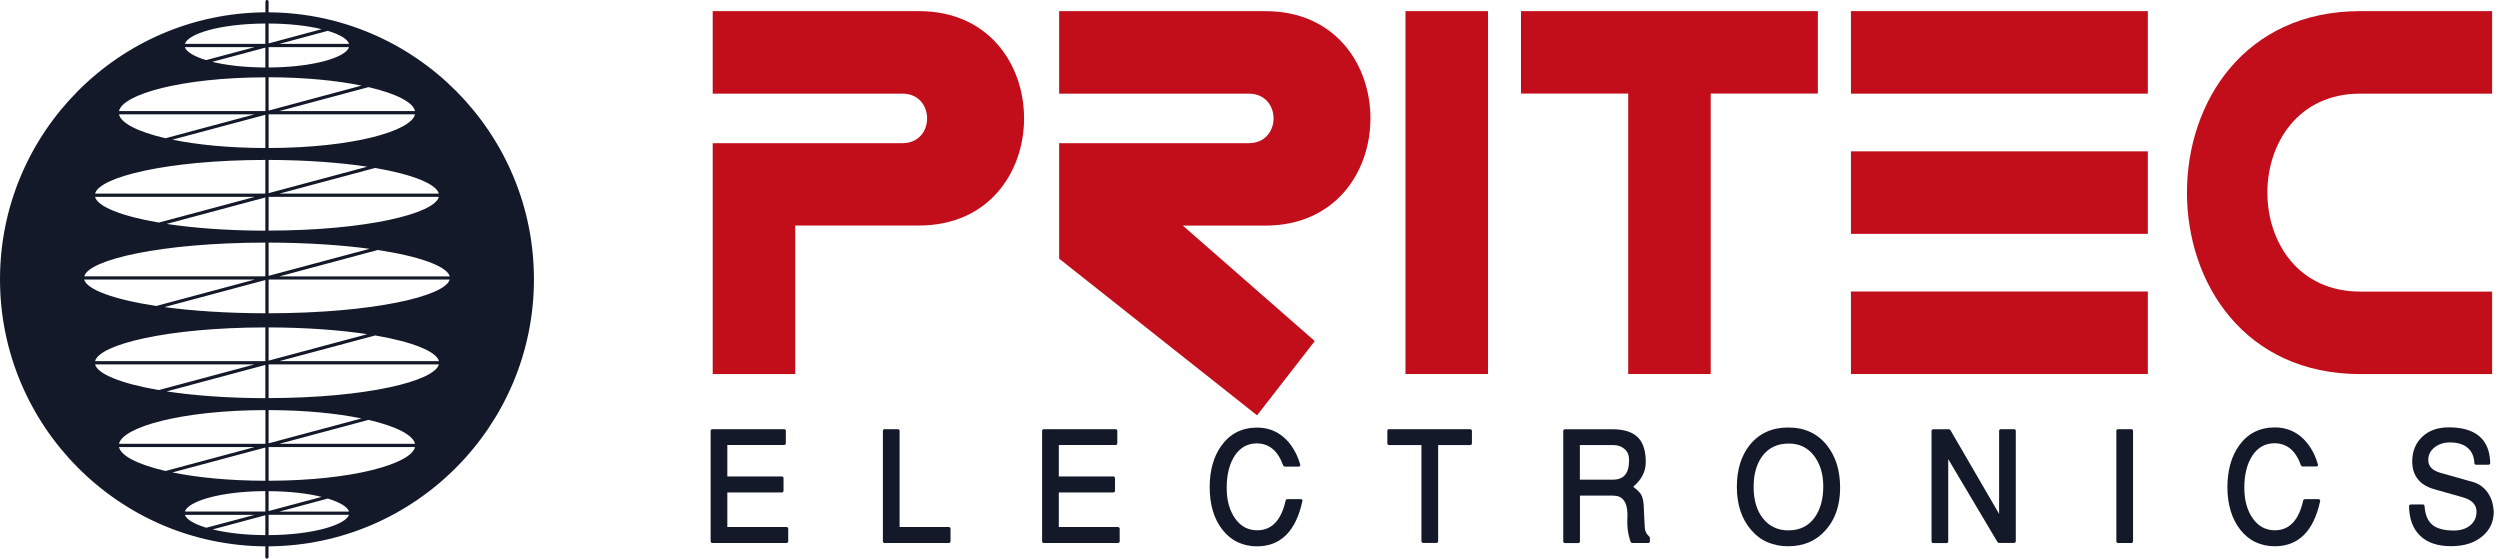 <svg xmlns="http://www.w3.org/2000/svg" width="179" height="40" viewBox="0 0 179 40" fill="none"><path d="M19.232 0.882V0.114C19.232 0.051 19.18 0 19.118 0C19.055 0 19.004 0.051 19.004 0.114V0.882C8.515 0.945 0 9.499 0 20C0 30.501 8.515 39.055 18.998 39.118V39.886C18.998 39.949 19.049 40 19.112 40C19.175 40 19.226 39.949 19.226 39.886V39.118C29.715 39.055 38.23 30.506 38.23 20C38.236 9.499 29.721 0.945 19.232 0.882ZM23.472 35.697C24.348 35.965 24.889 36.295 24.991 36.631H19.994L23.472 35.697ZM19.232 36.591V35.168C20.751 35.174 22.049 35.333 23.028 35.578L19.232 36.591ZM14.758 4.303C13.882 4.041 13.341 3.705 13.239 3.375H18.23L14.758 4.303ZM18.998 3.409V4.832C17.479 4.826 16.181 4.667 15.202 4.428L18.998 3.409ZM19.232 7.917V5.532C21.867 5.538 24.138 5.771 25.885 6.13L19.232 7.917ZM26.386 6.238C28.378 6.699 29.584 7.331 29.715 7.951H20L26.386 6.238ZM29.715 8.184C29.459 9.363 25.316 10.586 19.232 10.598V8.184H29.715ZM18.236 8.184L11.85 9.898C9.858 9.437 8.651 8.805 8.52 8.184H18.236ZM8.52 7.951C8.776 6.773 12.92 5.549 19.004 5.538V7.951H8.52ZM18.998 8.219V10.598C16.363 10.592 14.092 10.359 12.345 10L18.998 8.219ZM19.232 13.83V11.451C21.969 11.457 24.371 11.645 26.3 11.935L19.232 13.83ZM26.858 12.026C29.584 12.493 31.252 13.187 31.423 13.864H20L26.858 12.026ZM31.423 14.098C31.121 15.282 26.306 16.5 19.232 16.511V14.098H31.423V14.098ZM18.236 14.098L11.372 15.936C8.645 15.47 6.978 14.775 6.807 14.098H18.236ZM6.807 13.864C7.109 12.681 11.924 11.463 18.998 11.451V13.864H6.807ZM18.998 14.138V16.517C16.261 16.511 13.859 16.323 11.929 16.033L18.998 14.138ZM18.998 20.051V22.43C16.227 22.425 13.779 22.259 11.776 21.986L18.998 20.051ZM11.19 21.907C8.105 21.44 6.215 20.723 6.027 20.017H18.236L11.19 21.907ZM6.033 19.784C6.352 18.6 11.474 17.382 18.998 17.37V19.784H6.033ZM20 25.857L26.864 24.018C29.59 24.485 31.258 25.179 31.429 25.857H20ZM31.423 26.09C31.121 27.274 26.306 28.492 19.232 28.503V26.09H31.423ZM19.232 25.822V23.443C21.969 23.449 24.371 23.637 26.3 23.927L19.232 25.822ZM18.998 26.13V28.509C16.261 28.503 13.859 28.315 11.929 28.025L18.998 26.13ZM11.372 27.928C8.645 27.462 6.978 26.767 6.807 26.09H18.23L11.372 27.928ZM6.807 25.857C7.109 24.673 11.924 23.455 18.998 23.443V25.857H6.807ZM18.998 32.043V34.422C16.363 34.417 14.092 34.183 12.345 33.825L18.998 32.043ZM11.85 33.722C9.858 33.261 8.651 32.63 8.52 32.009H18.236L11.85 33.722ZM8.52 31.776C8.776 30.598 12.92 29.374 19.004 29.363V31.776H8.52ZM20 31.776L26.386 30.063C28.378 30.524 29.584 31.155 29.715 31.776H20ZM29.715 32.009C29.459 33.187 25.316 34.411 19.232 34.422V32.009H29.715ZM19.232 31.742V29.363C21.867 29.368 24.138 29.602 25.885 29.96L19.232 31.742ZM19.232 19.75V17.37C22.009 17.376 24.456 17.547 26.46 17.814L19.232 19.75ZM27.046 17.9C30.125 18.366 32.015 19.084 32.203 19.789H20.006L27.046 17.9ZM32.197 20.017C31.878 21.201 26.756 22.419 19.232 22.43V20.017H32.197ZM18.998 3.142H13.239C13.46 2.425 15.714 1.702 18.998 1.685V3.142ZM19.232 36.858H24.991C24.758 37.564 22.464 38.298 19.232 38.315V36.858ZM19.232 3.108V1.685C20.751 1.69 22.049 1.85 23.028 2.089L19.232 3.108ZM23.472 2.208C24.348 2.47 24.889 2.806 24.997 3.142H20L23.472 2.208ZM24.991 3.375C24.77 4.092 22.516 4.815 19.232 4.832V3.375H24.991ZM18.998 36.892V38.315C17.501 38.31 16.204 38.145 15.225 37.906L18.998 36.892ZM14.775 37.786C13.893 37.519 13.347 37.188 13.239 36.864H18.23L14.775 37.786ZM13.239 36.625C13.46 35.908 15.714 35.179 18.998 35.162V36.625H13.239Z" fill="#141929"></path><path d="M51.03 0.797H65.794C75.834 0.797 75.834 16.147 65.794 16.147H56.938V26.784H51.03V10.251H64.61C66.972 10.251 66.972 6.705 64.61 6.705H51.03V0.797Z" fill="#C20E1A"></path><path d="M75.834 0.797H90.598C100.632 0.797 100.632 16.147 90.598 16.153H84.69L94.138 24.422L90.006 29.738L75.834 18.52V10.251H89.414C91.776 10.251 91.776 6.705 89.414 6.705H75.834V0.797Z" fill="#C20E1A"></path><path d="M106.54 0.797H100.632V26.779H106.54V0.797Z" fill="#C20E1A"></path><path d="M108.902 0.797H130.159V6.699H122.487V26.779H116.579V6.699H108.902V0.797Z" fill="#C20E1A"></path><path d="M153.785 0.797H132.527V6.705H153.785V0.797Z" fill="#C20E1A"></path><path d="M132.527 10.837H153.785V16.744H132.527V10.837Z" fill="#C20E1A"></path><path d="M153.785 20.871H132.527V26.779H153.785V20.871Z" fill="#C20E1A"></path><path d="M178.435 0.797H168.987C152.453 0.797 152.453 26.779 168.987 26.784H178.435V20.877H168.987C160.131 20.877 160.131 6.705 168.987 6.705H178.435V0.797Z" fill="#C20E1A"></path><path d="M178.429 35.902C178.361 35.68 178.252 35.464 178.116 35.265C177.979 35.077 177.826 34.917 177.649 34.792C177.473 34.667 177.279 34.57 177.069 34.513L174.752 33.859C174.45 33.773 174.223 33.654 174.075 33.495C173.933 33.341 173.864 33.153 173.864 32.925C173.864 32.749 173.904 32.584 173.972 32.442C174.046 32.294 174.154 32.163 174.302 32.043C174.45 31.918 174.621 31.833 174.803 31.77C174.991 31.707 175.19 31.679 175.412 31.679C175.674 31.679 175.907 31.707 176.107 31.764C176.306 31.821 176.482 31.907 176.63 32.02C176.795 32.146 176.921 32.305 177.012 32.493C177.103 32.681 177.154 32.903 177.165 33.159C177.165 33.221 177.217 33.273 177.279 33.273H178.184C178.252 33.273 178.304 33.216 178.298 33.148C178.281 32.299 178.019 31.662 177.518 31.235C177.017 30.808 176.289 30.598 175.321 30.598C174.934 30.598 174.587 30.655 174.274 30.763C173.955 30.877 173.676 31.042 173.437 31.269C173.198 31.491 173.016 31.753 172.897 32.055C172.777 32.351 172.715 32.681 172.715 33.039C172.715 33.552 172.851 33.973 173.119 34.309C173.38 34.644 173.779 34.883 174.302 35.031L176.317 35.6C176.983 35.788 177.319 36.13 177.319 36.631C177.319 36.83 177.285 37.012 177.211 37.171C177.137 37.331 177.029 37.479 176.881 37.604C176.579 37.86 176.186 37.985 175.691 37.985C175.333 37.985 175.025 37.951 174.769 37.877C174.519 37.809 174.308 37.706 174.149 37.57C173.989 37.433 173.864 37.257 173.773 37.041C173.676 36.813 173.619 36.545 173.597 36.232C173.591 36.17 173.545 36.118 173.483 36.118H172.606V36.124C172.538 36.124 172.487 36.181 172.487 36.244C172.493 36.693 172.561 37.097 172.692 37.445C172.823 37.803 173.016 38.105 173.278 38.355C173.534 38.606 173.847 38.793 174.223 38.919C174.593 39.044 175.014 39.106 175.498 39.106C175.953 39.106 176.363 39.05 176.733 38.936C177.103 38.822 177.427 38.651 177.706 38.423C177.985 38.196 178.201 37.928 178.343 37.627C178.486 37.319 178.554 36.989 178.554 36.614C178.531 36.369 178.497 36.13 178.429 35.902Z" fill="#141929"></path><path d="M165.031 35.737H166.004C166.067 35.737 166.124 35.794 166.129 35.857C166.129 35.863 166.125 35.868 166.122 35.872C166.12 35.875 166.118 35.877 166.118 35.879H166.124C165.89 36.949 165.509 37.752 164.968 38.293C164.422 38.839 163.722 39.112 162.874 39.112C162.367 39.112 161.906 39.01 161.496 38.816C161.081 38.623 160.722 38.327 160.409 37.934C160.102 37.547 159.869 37.092 159.715 36.579C159.561 36.073 159.482 35.504 159.482 34.872C159.482 34.274 159.556 33.728 159.692 33.233C159.829 32.738 160.039 32.288 160.318 31.901C160.939 31.036 161.792 30.603 162.885 30.603C163.244 30.603 163.58 30.66 163.898 30.774C164.211 30.888 164.507 31.059 164.775 31.286C165.042 31.52 165.276 31.799 165.475 32.123C165.674 32.447 165.839 32.823 165.964 33.25C165.981 33.312 165.947 33.381 165.885 33.398C165.879 33.398 165.873 33.397 165.868 33.395C165.862 33.394 165.856 33.392 165.85 33.392V33.398H164.854C164.803 33.398 164.769 33.358 164.752 33.312L164.746 33.318C164.559 32.783 164.302 32.385 163.984 32.123C163.665 31.867 163.289 31.736 162.845 31.736C162.527 31.736 162.236 31.81 161.98 31.947C161.718 32.089 161.491 32.299 161.297 32.584C161.098 32.874 160.95 33.21 160.848 33.597C160.745 33.984 160.694 34.428 160.694 34.917C160.694 35.822 160.899 36.562 161.309 37.132C161.707 37.689 162.231 37.968 162.874 37.968C163.392 37.968 163.819 37.792 164.154 37.445C164.496 37.092 164.752 36.551 164.911 35.828C164.923 35.777 164.974 35.743 165.031 35.743V35.737Z" fill="#141929"></path><path d="M92.168 35.737H93.141C93.21 35.737 93.261 35.794 93.255 35.862C93.255 35.869 93.251 35.874 93.248 35.878C93.246 35.88 93.244 35.883 93.244 35.885H93.249C93.016 36.955 92.635 37.758 92.094 38.298C91.548 38.845 90.853 39.118 90.005 39.118C89.493 39.118 89.038 39.015 88.622 38.822C88.207 38.628 87.848 38.332 87.535 37.94C87.228 37.553 86.995 37.097 86.841 36.585C86.693 36.079 86.613 35.509 86.613 34.878C86.613 33.682 86.892 32.692 87.45 31.912C88.07 31.047 88.93 30.615 90.017 30.615C90.375 30.615 90.711 30.672 91.03 30.785C91.343 30.899 91.633 31.07 91.906 31.298C92.174 31.531 92.407 31.804 92.606 32.134C92.805 32.459 92.971 32.834 93.096 33.261C93.113 33.324 93.079 33.392 93.016 33.409C93.013 33.409 93.01 33.409 93.007 33.408L93.002 33.407L92.999 33.406C92.993 33.405 92.988 33.404 92.982 33.404V33.409H91.986C91.935 33.409 91.901 33.369 91.883 33.324L91.878 33.33C91.684 32.795 91.428 32.396 91.109 32.134C90.796 31.878 90.421 31.747 89.977 31.747C89.658 31.747 89.368 31.821 89.112 31.958C88.85 32.1 88.622 32.311 88.429 32.595C88.235 32.886 88.082 33.221 87.985 33.608C87.882 33.995 87.831 34.439 87.831 34.929C87.831 35.384 87.882 35.794 87.985 36.164C88.093 36.528 88.241 36.853 88.446 37.137C88.651 37.416 88.878 37.627 89.14 37.763C89.402 37.9 89.692 37.968 90.017 37.968C90.535 37.968 90.962 37.792 91.297 37.444C91.639 37.092 91.895 36.551 92.054 35.828C92.066 35.777 92.117 35.743 92.168 35.743V35.737Z" fill="#141929"></path><path d="M56.317 37.735H52.077V35.259H55.981C56.05 35.259 56.101 35.208 56.101 35.139V34.234C56.101 34.166 56.05 34.115 55.981 34.115H52.077V31.861H56.147C56.215 31.861 56.266 31.804 56.266 31.742V30.848C56.266 30.78 56.215 30.729 56.147 30.729H51.001C50.933 30.729 50.882 30.785 50.882 30.848V38.759C50.882 38.828 50.939 38.879 51.001 38.879H56.317C56.386 38.879 56.437 38.822 56.437 38.759V37.86C56.437 37.792 56.386 37.735 56.317 37.735Z" fill="#141929"></path><path d="M80.051 37.735H75.811V35.259H79.715C79.783 35.259 79.835 35.208 79.835 35.139V34.234C79.835 34.166 79.778 34.115 79.715 34.115H75.811V31.861H79.88C79.948 31.861 80 31.804 80 31.742V30.848C80 30.78 79.943 30.729 79.88 30.729H74.735C74.667 30.729 74.615 30.785 74.615 30.848V38.759C74.615 38.828 74.667 38.879 74.735 38.879H80.051C80.119 38.879 80.17 38.822 80.17 38.759V37.86C80.17 37.792 80.113 37.735 80.051 37.735Z" fill="#141929"></path><path d="M105.264 30.729H99.453C99.385 30.729 99.334 30.785 99.334 30.848V31.747C99.334 31.816 99.385 31.867 99.453 31.867H101.775V38.754C101.775 38.822 101.832 38.873 101.895 38.873H102.851C102.919 38.873 102.971 38.816 102.971 38.754V31.867H105.27C105.338 31.867 105.39 31.81 105.39 31.747V30.848C105.384 30.78 105.333 30.729 105.264 30.729Z" fill="#141929"></path><path d="M67.939 37.735H64.411V30.848C64.411 30.78 64.354 30.729 64.291 30.729H63.335C63.267 30.729 63.215 30.785 63.215 30.848V38.759C63.215 38.828 63.272 38.879 63.335 38.879H67.939C68.008 38.879 68.059 38.822 68.059 38.759V37.86C68.053 37.792 68.002 37.735 67.939 37.735Z" fill="#141929"></path><path d="M151.65 30.729H152.606C152.675 30.729 152.726 30.78 152.726 30.848V38.759C152.726 38.822 152.675 38.879 152.606 38.879H151.65C151.582 38.879 151.531 38.828 151.531 38.759V30.848C151.531 30.785 151.582 30.729 151.65 30.729Z" fill="#141929"></path><path d="M143.255 30.729H144.211C144.28 30.729 144.331 30.78 144.331 30.848V38.754C144.331 38.816 144.28 38.873 144.211 38.873H143.124C143.079 38.873 143.05 38.845 143.028 38.81L143.022 38.816L139.493 32.874V38.765C139.493 38.828 139.442 38.885 139.374 38.885H138.417C138.349 38.885 138.298 38.833 138.298 38.765V30.854C138.298 30.791 138.349 30.734 138.417 30.734H139.544C139.59 30.734 139.618 30.763 139.641 30.797L139.647 30.791L143.136 36.796V30.848C143.136 30.785 143.187 30.729 143.255 30.729Z" fill="#141929"></path><path fill-rule="evenodd" clip-rule="evenodd" d="M130.831 31.912C130.148 31.042 129.22 30.609 128.036 30.609C127.456 30.609 126.938 30.712 126.477 30.922C126.016 31.133 125.617 31.446 125.281 31.867H125.276C124.661 32.647 124.359 33.648 124.359 34.861C124.359 36.118 124.695 37.143 125.367 37.928C125.703 38.327 126.095 38.623 126.539 38.816C126.983 39.01 127.478 39.112 128.025 39.112C128.582 39.112 129.089 39.015 129.539 38.822C129.988 38.628 130.387 38.338 130.728 37.945C131.07 37.558 131.326 37.114 131.496 36.608C131.667 36.107 131.753 35.544 131.753 34.923C131.753 34.314 131.673 33.762 131.525 33.256C131.366 32.755 131.138 32.305 130.831 31.912ZM126.186 32.652C126.414 32.351 126.681 32.129 126.995 31.981C127.313 31.827 127.672 31.759 128.082 31.759C128.827 31.759 129.425 32.043 129.869 32.612C130.091 32.903 130.261 33.227 130.375 33.597C130.489 33.967 130.546 34.377 130.546 34.827C130.546 35.282 130.495 35.692 130.392 36.062C130.29 36.426 130.142 36.756 129.937 37.041C129.715 37.353 129.448 37.587 129.135 37.74C128.821 37.894 128.463 37.974 128.053 37.974C127.672 37.974 127.33 37.906 127.034 37.763C126.733 37.627 126.471 37.416 126.243 37.137C126.016 36.853 125.845 36.528 125.731 36.147C125.617 35.771 125.56 35.339 125.56 34.861C125.56 33.944 125.771 33.21 126.186 32.652Z" fill="#141929"></path><path fill-rule="evenodd" clip-rule="evenodd" d="M117.865 38.145C117.917 38.241 117.985 38.327 118.076 38.406C118.104 38.429 118.116 38.463 118.127 38.498H118.133V38.759C118.133 38.822 118.082 38.879 118.013 38.879H116.864C116.812 38.879 116.778 38.839 116.761 38.793L116.755 38.799C116.71 38.68 116.67 38.554 116.642 38.429C116.608 38.304 116.585 38.179 116.562 38.042C116.539 37.894 116.522 37.712 116.516 37.502C116.511 37.297 116.516 37.057 116.528 36.796C116.511 36.346 116.42 36.016 116.243 35.8C116.078 35.589 115.828 35.487 115.498 35.487H113.124V38.765C113.124 38.828 113.073 38.885 113.005 38.885H112.049C111.98 38.885 111.929 38.833 111.929 38.765V30.854C111.929 30.791 111.98 30.734 112.049 30.734H115.441C116.329 30.734 116.966 30.956 117.347 31.395C117.512 31.588 117.638 31.827 117.717 32.112C117.797 32.391 117.837 32.715 117.837 33.09C117.837 33.768 117.53 34.354 116.938 34.849C117.057 34.94 117.165 35.031 117.251 35.111C117.37 35.225 117.456 35.327 117.512 35.424C117.558 35.504 117.598 35.612 117.626 35.737C117.655 35.857 117.678 36.005 117.689 36.17V36.175C117.692 36.265 117.697 36.369 117.702 36.49C117.707 36.593 117.712 36.708 117.717 36.836C117.729 37.103 117.746 37.428 117.769 37.815C117.78 37.934 117.814 38.048 117.865 38.145ZM116.351 34.007C116.545 33.779 116.642 33.426 116.642 32.954C116.642 32.778 116.619 32.624 116.568 32.493C116.511 32.362 116.437 32.254 116.329 32.157C116.22 32.06 116.095 31.986 115.959 31.941C115.816 31.89 115.657 31.867 115.481 31.867H113.119V34.343H115.492C115.873 34.343 116.164 34.229 116.351 34.007Z" fill="#141929"></path></svg>